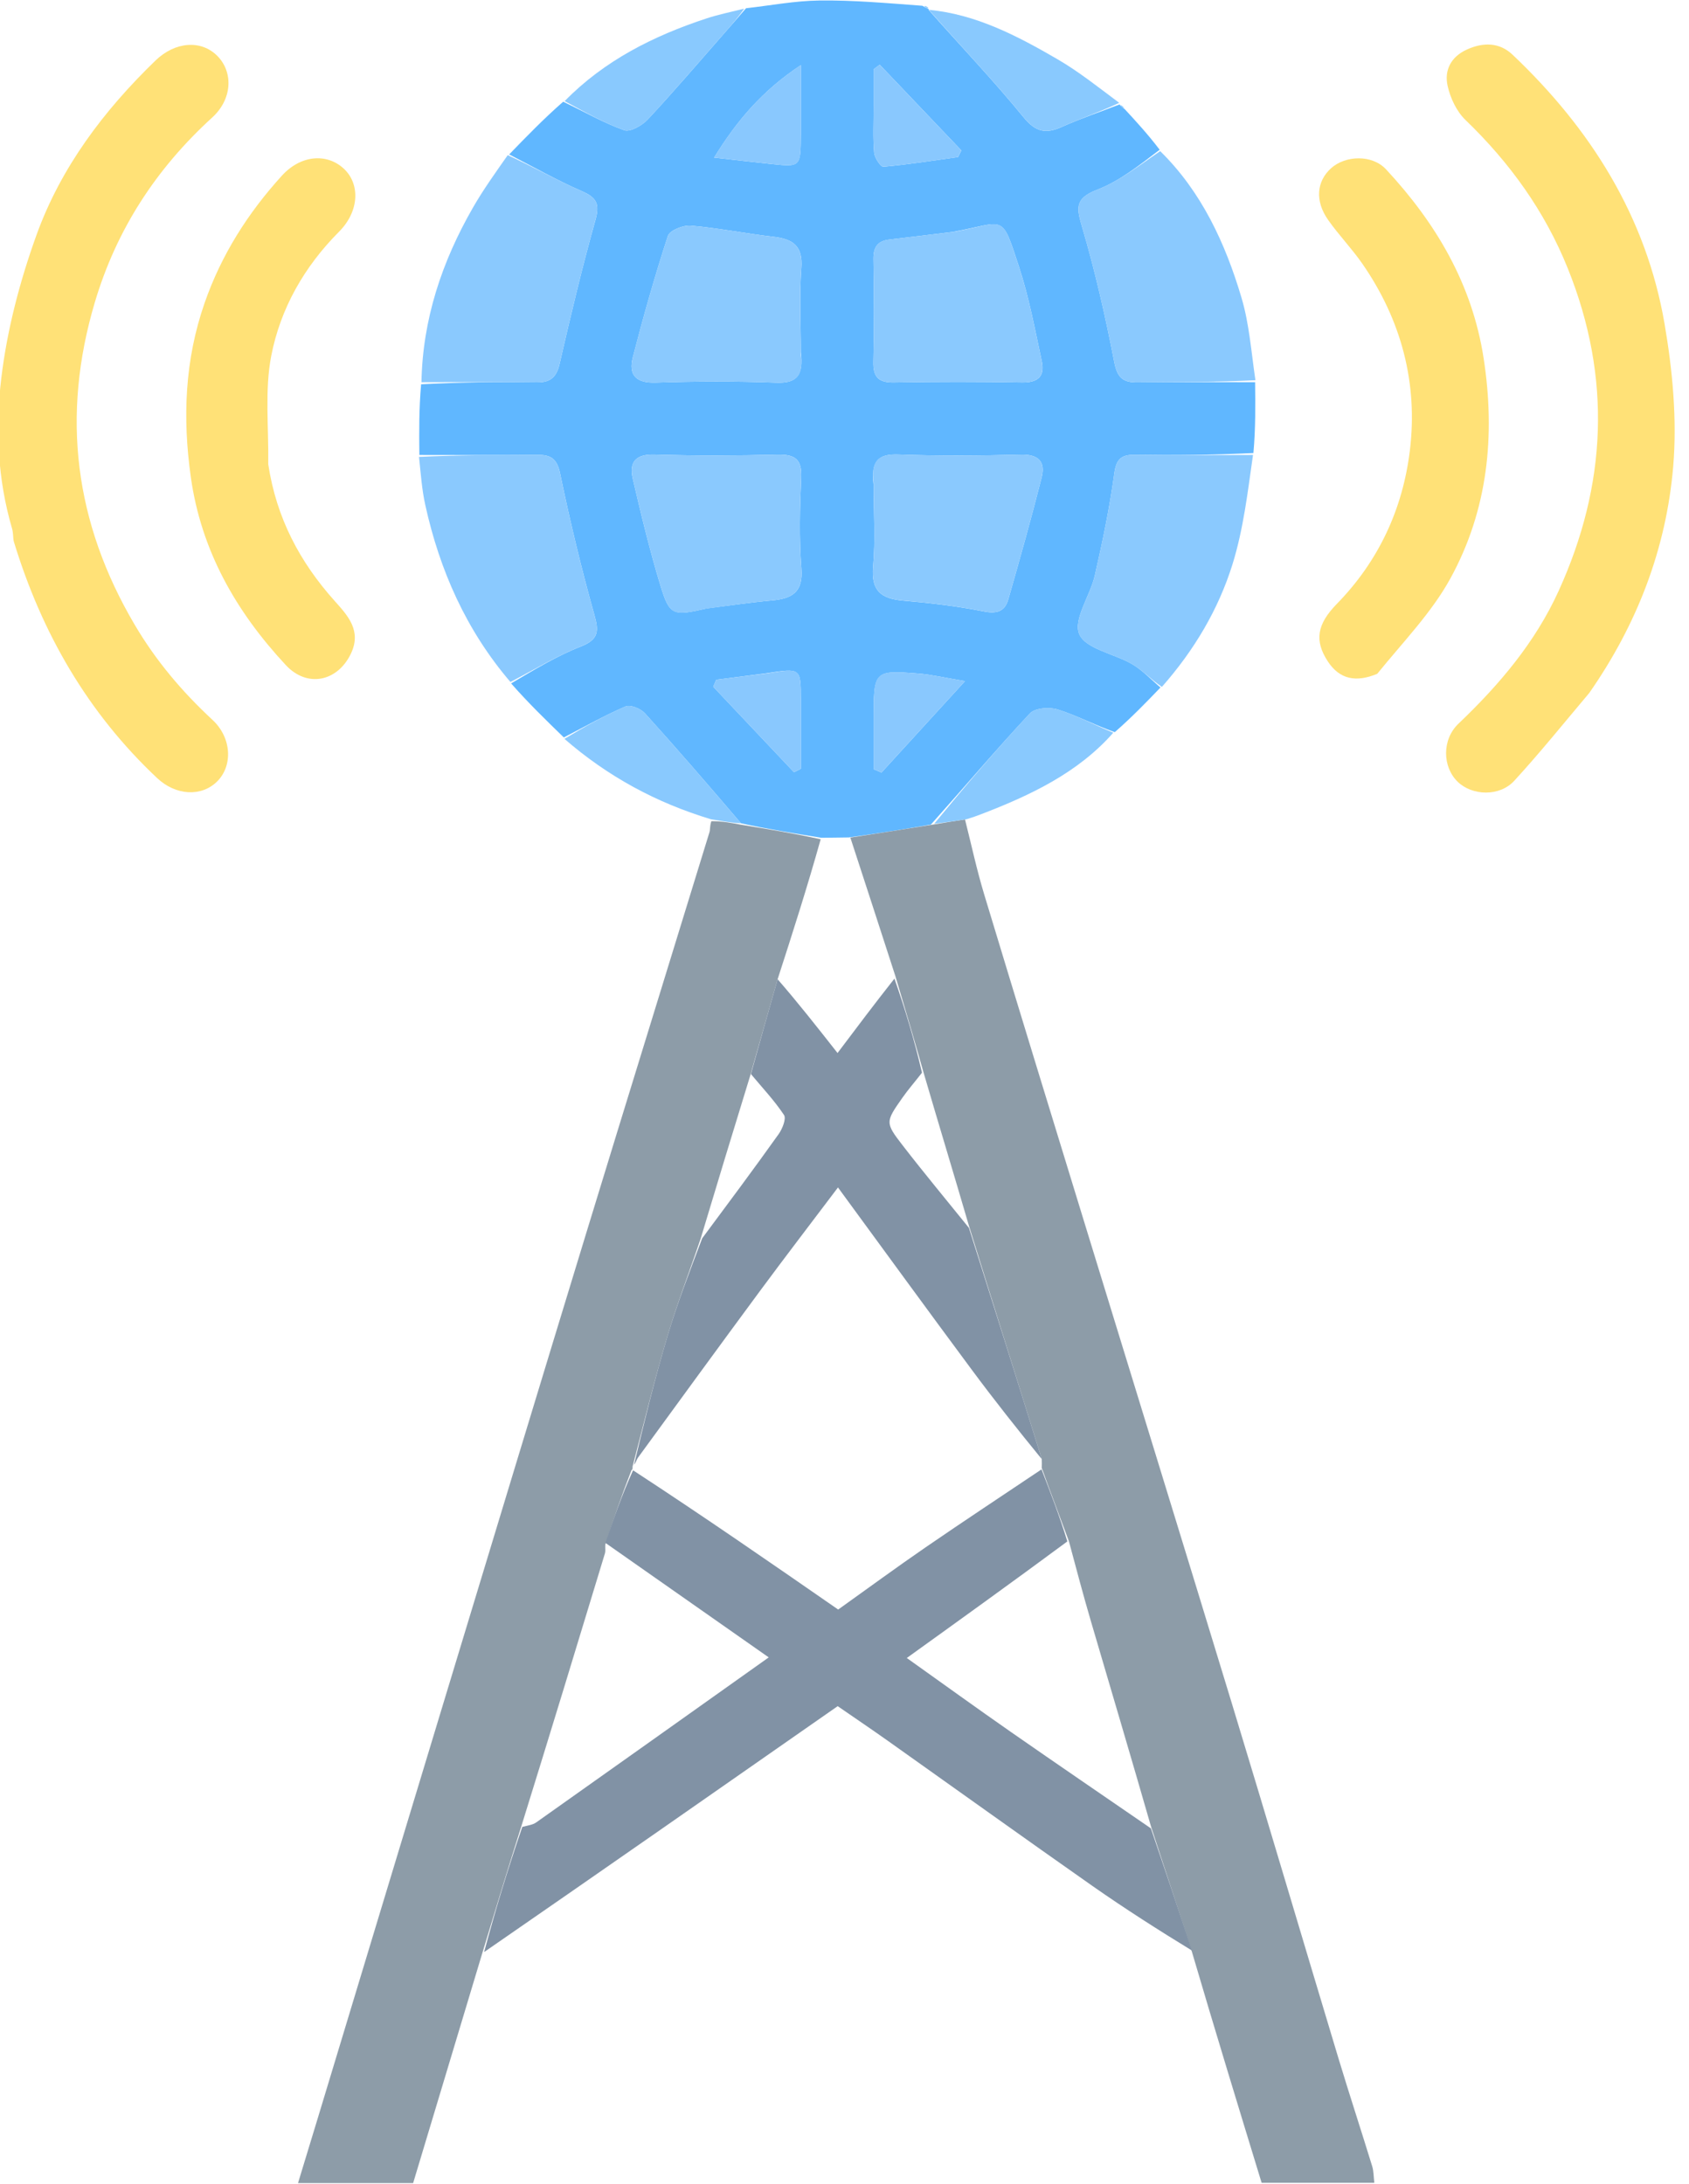 <svg width="58" height="75" viewBox="0 0 58 75" fill="none" xmlns="http://www.w3.org/2000/svg">
<g id="isp_8445614 1" clip-path="url(#clip0_1529_20078)">
<path id="Vector" d="M17.485 5.304C18.077 4.692 18.67 4.08 19.34 3.493C20.086 3.847 20.737 4.225 21.434 4.471C21.64 4.544 22.049 4.311 22.242 4.104C23.139 3.143 23.993 2.141 24.861 1.153C25.115 0.865 25.366 0.573 25.619 0.283C26.459 0.189 27.3 0.027 28.142 0.017C29.287 0.003 30.434 0.105 31.672 0.198C31.804 0.269 31.848 0.293 31.896 0.31C31.896 0.31 31.877 0.309 31.898 0.349C33.003 1.596 34.125 2.772 35.15 4.028C35.567 4.537 35.91 4.606 36.463 4.358C37.113 4.067 37.791 3.839 38.458 3.583C38.458 3.583 38.444 3.588 38.464 3.618C38.531 3.682 38.577 3.715 38.624 3.749C39.02 4.178 39.416 4.608 39.823 5.143C39.116 5.682 38.44 6.224 37.67 6.519C36.869 6.826 36.98 7.184 37.175 7.848C37.618 9.353 37.964 10.891 38.263 12.432C38.366 12.961 38.551 13.137 39.056 13.131C40.404 13.115 41.752 13.127 43.1 13.127C43.109 13.916 43.118 14.705 43.042 15.559C41.634 15.625 40.31 15.639 38.987 15.619C38.509 15.612 38.334 15.754 38.264 16.267C38.104 17.441 37.86 18.606 37.597 19.763C37.438 20.46 36.846 21.279 37.062 21.779C37.281 22.289 38.268 22.448 38.887 22.814C39.242 23.024 39.532 23.342 39.851 23.611C39.363 24.118 38.876 24.624 38.281 25.145C37.558 24.887 36.959 24.565 36.321 24.366C36.036 24.277 35.543 24.313 35.367 24.501C34.216 25.733 33.126 27.021 31.966 28.319C31.011 28.487 30.106 28.627 29.148 28.76C28.821 28.762 28.549 28.771 28.208 28.772C27.246 28.618 26.354 28.472 25.444 28.274C24.337 26.976 23.256 25.723 22.146 24.496C22.002 24.338 21.647 24.192 21.484 24.261C20.758 24.572 20.066 24.964 19.361 25.326C18.75 24.733 18.138 24.139 17.552 23.471C18.362 22.992 19.123 22.525 19.941 22.205C20.577 21.956 20.565 21.666 20.402 21.087C19.955 19.495 19.57 17.883 19.234 16.264C19.129 15.758 18.921 15.618 18.463 15.622C17.109 15.633 15.755 15.626 14.401 15.625C14.393 14.84 14.386 14.055 14.461 13.198C15.839 13.126 17.135 13.113 18.43 13.131C18.902 13.138 19.111 12.956 19.218 12.488C19.598 10.833 19.99 9.18 20.449 7.546C20.605 6.989 20.476 6.781 19.974 6.563C19.123 6.192 18.312 5.729 17.485 5.304ZM24.27 20.895C25.014 20.802 25.757 20.689 26.504 20.621C27.192 20.559 27.584 20.345 27.52 19.524C27.44 18.489 27.466 17.442 27.513 16.404C27.542 15.765 27.293 15.601 26.697 15.615C25.293 15.649 23.887 15.656 22.483 15.612C21.832 15.592 21.597 15.867 21.729 16.437C22.017 17.673 22.314 18.909 22.684 20.122C22.996 21.142 23.111 21.163 24.27 20.895ZM32.707 7.966C31.988 8.053 31.269 8.144 30.55 8.226C30.136 8.272 29.987 8.488 29.994 8.904C30.014 10.074 30.022 11.244 29.992 12.414C29.978 12.957 30.171 13.145 30.713 13.134C32.169 13.107 33.626 13.107 35.081 13.134C35.632 13.145 35.888 12.935 35.775 12.408C35.541 11.321 35.337 10.219 34.993 9.166C34.373 7.274 34.535 7.638 32.707 7.966ZM27.501 12.09C27.501 11.129 27.446 10.163 27.518 9.207C27.575 8.445 27.23 8.209 26.563 8.132C25.613 8.023 24.672 7.832 23.721 7.75C23.461 7.728 22.998 7.912 22.936 8.102C22.487 9.477 22.093 10.872 21.731 12.273C21.577 12.872 21.834 13.162 22.518 13.139C23.894 13.093 25.274 13.088 26.65 13.141C27.364 13.168 27.598 12.901 27.501 12.09ZM30.001 16.661C30.001 17.596 30.064 18.537 29.982 19.465C29.909 20.297 30.266 20.561 31.014 20.627C31.941 20.707 32.87 20.816 33.78 20.998C34.236 21.09 34.506 20.997 34.624 20.584C35.023 19.193 35.415 17.8 35.77 16.397C35.906 15.858 35.665 15.6 35.059 15.615C33.657 15.65 32.252 15.663 30.851 15.61C30.137 15.583 29.903 15.851 30.001 16.661ZM30 24.763C30 25.314 30 25.866 30 26.417C30.09 26.455 30.18 26.494 30.269 26.532C31.184 25.531 32.099 24.53 33.138 23.392C32.418 23.272 31.991 23.169 31.557 23.134C30.001 23.012 30 23.021 30 24.763ZM26.308 23.124C25.737 23.198 25.166 23.271 24.595 23.345C24.561 23.425 24.527 23.505 24.493 23.585C25.418 24.564 26.342 25.543 27.267 26.522C27.345 26.481 27.423 26.441 27.501 26.401C27.501 25.61 27.501 24.818 27.501 24.027C27.5 22.939 27.5 22.939 26.308 23.124ZM30 3.687C30.001 4.206 29.974 4.727 30.018 5.242C30.033 5.419 30.242 5.734 30.339 5.726C31.195 5.649 32.046 5.513 32.899 5.395C32.937 5.319 32.975 5.243 33.013 5.167C32.078 4.186 31.144 3.204 30.21 2.223C30.14 2.275 30.07 2.327 30 2.379C30 2.765 30 3.152 30 3.687ZM27.501 4.593C27.501 3.839 27.501 3.085 27.501 2.237C26.18 3.111 25.304 4.143 24.523 5.412C25.281 5.497 25.894 5.57 26.508 5.634C27.495 5.736 27.495 5.734 27.501 4.593Z" fill="#60B7FF"/>
<path id="Vector_2" d="M25.46 28.326C26.352 28.472 27.245 28.618 28.182 28.823C27.727 30.447 27.227 32.013 26.703 33.631C26.381 34.752 26.084 35.82 25.762 36.942C25.182 38.825 24.626 40.654 24.06 42.54C23.669 43.699 23.246 44.789 22.915 45.906C22.48 47.369 22.118 48.854 21.723 50.363C21.721 50.397 21.733 50.464 21.684 50.493C21.353 51.344 21.07 52.166 20.785 53.051C20.78 53.191 20.796 53.274 20.774 53.346C19.832 56.45 18.887 59.553 17.909 62.7C17.441 64.179 17.005 65.615 16.57 67.05C15.774 69.695 14.979 72.339 14.187 74.974C12.875 74.974 11.631 74.974 10.234 74.974C10.477 74.177 10.701 73.442 10.924 72.706C12.386 67.874 13.847 63.04 15.312 58.209C16.924 52.892 18.535 47.574 20.158 42.261C21.552 37.698 22.964 33.141 24.363 28.58C24.393 28.484 24.37 28.373 24.428 28.203C24.81 28.201 25.135 28.264 25.46 28.326Z" fill="#8D9CA8"/>
<path id="Vector_3" d="M29.201 28.766C30.106 28.626 31.01 28.486 32.03 28.32C32.476 28.243 32.807 28.193 33.138 28.143C33.355 29 33.54 29.868 33.796 30.714C34.971 34.601 36.164 38.483 37.354 42.365C39.005 47.752 40.669 53.135 42.309 58.525C43.542 62.578 44.742 66.641 45.965 70.698C46.339 71.935 46.742 73.164 47.122 74.4C47.173 74.566 47.168 74.75 47.194 74.965C45.906 74.965 44.662 74.965 43.324 74.965C42.538 72.392 41.739 69.782 40.935 67.048C40.46 65.548 39.992 64.17 39.526 62.73C38.84 60.342 38.148 58.018 37.465 55.69C37.202 54.793 36.962 53.889 36.705 52.928C36.388 52.067 36.077 51.265 35.774 50.415C35.779 50.302 35.777 50.237 35.774 50.11C34.94 47.421 34.107 44.795 33.276 42.107C32.757 40.328 32.234 38.611 31.713 36.829C31.397 35.706 31.08 34.646 30.75 33.531C30.224 31.904 29.713 30.335 29.201 28.766Z" fill="#8D9CA8"/>
<path id="Vector_4" d="M35.766 50.463C36.076 51.265 36.387 52.066 36.652 52.938C34.788 54.317 32.969 55.625 31.139 56.941C32.338 57.794 33.529 58.656 34.735 59.496C36.325 60.603 37.926 61.694 39.522 62.792C39.991 64.169 40.46 65.547 40.929 66.987C39.789 66.29 38.634 65.554 37.513 64.769C35.157 63.117 32.819 61.438 30.471 59.773C29.911 59.377 29.343 58.993 28.766 58.595C24.736 61.408 20.709 64.22 16.625 67.04C17.005 65.614 17.441 64.178 17.936 62.741C18.136 62.691 18.296 62.67 18.413 62.588C21.066 60.711 23.713 58.827 26.398 56.92C24.521 55.604 22.655 54.295 20.788 52.987C21.07 52.165 21.353 51.343 21.739 50.495C24.162 52.076 26.48 53.682 28.783 55.277C29.802 54.55 30.787 53.826 31.794 53.134C33.109 52.23 34.441 51.352 35.766 50.463Z" fill="#8192A5"/>
<path id="Vector_5" d="M54.575 23.799C53.697 24.839 52.88 25.856 51.999 26.815C51.495 27.364 50.557 27.332 50.057 26.849C49.534 26.343 49.507 25.402 50.085 24.852C51.484 23.519 52.718 22.064 53.522 20.297C55.179 16.658 55.348 12.974 53.841 9.226C53.046 7.247 51.844 5.585 50.32 4.116C50.018 3.824 49.804 3.367 49.711 2.95C49.591 2.414 49.823 1.951 50.371 1.702C50.933 1.446 51.49 1.452 51.937 1.875C54.622 4.419 56.528 7.439 57.16 11.117C57.436 12.726 57.594 14.406 57.457 16.025C57.22 18.826 56.23 21.424 54.575 23.799Z" fill="#FFE177"/>
<path id="Vector_6" d="M0.419 18.17C-0.092 16.429 -0.159 14.681 0.045 12.983C0.244 11.322 0.681 9.659 1.249 8.082C2.087 5.753 3.564 3.795 5.345 2.074C6.013 1.429 6.906 1.36 7.462 1.919C8.016 2.477 7.98 3.403 7.289 4.034C5.363 5.79 3.999 7.881 3.255 10.388C2.098 14.283 2.559 17.948 4.623 21.452C5.353 22.692 6.253 23.755 7.297 24.723C7.953 25.331 8.005 26.292 7.456 26.838C6.915 27.375 6.033 27.321 5.397 26.723C3.006 24.475 1.431 21.732 0.479 18.613C0.442 18.493 0.464 18.355 0.419 18.17Z" fill="#FFE177"/>
<path id="Vector_7" d="M9.212 15.945C9.492 17.796 10.302 19.311 11.496 20.643C11.953 21.152 12.429 21.671 12.043 22.463C11.582 23.407 10.55 23.632 9.813 22.84C8.109 21.009 6.907 18.916 6.552 16.381C6.267 14.348 6.345 12.368 7.023 10.413C7.597 8.758 8.512 7.318 9.678 6.035C10.32 5.328 11.204 5.253 11.788 5.776C12.375 6.301 12.345 7.251 11.646 7.954C10.448 9.156 9.629 10.597 9.314 12.224C9.087 13.404 9.229 14.656 9.212 15.945Z" fill="#FFE177"/>
<path id="Vector_8" d="M47.294 23.141C46.57 23.442 46.003 23.337 45.595 22.712C45.134 22.005 45.219 21.443 45.907 20.739C47.34 19.273 48.166 17.486 48.412 15.493C48.7 13.17 48.125 10.993 46.78 9.053C46.419 8.533 45.972 8.072 45.608 7.554C45.149 6.902 45.209 6.226 45.712 5.775C46.205 5.334 47.12 5.302 47.598 5.817C49.314 7.666 50.557 9.758 50.949 12.312C51.355 14.96 51.093 17.518 49.807 19.864C49.16 21.044 48.183 22.044 47.294 23.141Z" fill="#FFE177"/>
<path id="Vector_9" d="M43.111 13.058C41.752 13.126 40.403 13.114 39.055 13.13C38.551 13.135 38.365 12.96 38.262 12.431C37.963 10.89 37.617 9.352 37.174 7.847C36.979 7.183 36.868 6.825 37.669 6.518C38.439 6.223 39.115 5.681 39.841 5.191C41.253 6.576 42.077 8.346 42.636 10.236C42.899 11.124 42.966 12.069 43.111 13.058Z" fill="#8AC9FE"/>
<path id="Vector_10" d="M39.899 23.59C39.531 23.342 39.24 23.024 38.886 22.815C38.267 22.448 37.28 22.29 37.06 21.78C36.845 21.28 37.437 20.461 37.596 19.763C37.858 18.607 38.103 17.442 38.263 16.267C38.332 15.754 38.508 15.612 38.986 15.619C40.309 15.639 41.633 15.626 43.028 15.625C42.848 16.881 42.701 18.171 42.321 19.388C41.838 20.932 41.011 22.328 39.899 23.59Z" fill="#8AC9FE"/>
<path id="Vector_11" d="M14.389 15.691C15.754 15.625 17.108 15.632 18.462 15.621C18.92 15.617 19.128 15.757 19.233 16.263C19.57 17.882 19.954 19.494 20.401 21.086C20.564 21.665 20.576 21.955 19.94 22.204C19.122 22.524 18.361 22.991 17.528 23.422C16.012 21.65 15.097 19.588 14.602 17.333C14.489 16.817 14.45 16.284 14.389 15.691Z" fill="#8AC9FE"/>
<path id="Vector_12" d="M17.436 5.328C18.312 5.729 19.123 6.192 19.974 6.563C20.476 6.781 20.605 6.989 20.448 7.546C19.99 9.18 19.598 10.833 19.218 12.488C19.111 12.956 18.902 13.138 18.429 13.131C17.134 13.113 15.839 13.125 14.473 13.126C14.512 10.971 15.175 8.983 16.244 7.125C16.594 6.516 17.005 5.942 17.436 5.328Z" fill="#8AC9FE"/>
<path id="Vector_13" d="M38.434 3.532C37.791 3.837 37.113 4.066 36.462 4.357C35.909 4.605 35.566 4.536 35.15 4.026C34.125 2.771 33.002 1.595 31.898 0.338C33.507 0.487 34.93 1.229 36.315 2.035C37.047 2.46 37.715 2.996 38.434 3.532Z" fill="#89C9FE"/>
<path id="Vector_14" d="M25.555 0.297C25.366 0.574 25.114 0.865 24.86 1.154C23.992 2.142 23.138 3.143 22.242 4.105C22.049 4.312 21.64 4.544 21.434 4.471C20.737 4.225 20.086 3.847 19.389 3.473C20.756 2.076 22.442 1.232 24.264 0.632C24.665 0.5 25.083 0.416 25.555 0.297Z" fill="#89C9FE"/>
<path id="Vector_15" d="M33.197 28.133C32.806 28.192 32.476 28.243 32.08 28.291C33.125 27.02 34.215 25.732 35.366 24.5C35.542 24.312 36.035 24.276 36.32 24.364C36.958 24.564 37.557 24.886 38.231 25.163C37.019 26.541 35.385 27.314 33.678 27.968C33.538 28.022 33.397 28.072 33.197 28.133Z" fill="#89C9FE"/>
<path id="Vector_16" d="M25.443 28.273C25.135 28.262 24.81 28.199 24.424 28.139C22.528 27.567 20.872 26.668 19.383 25.375C20.065 24.963 20.757 24.571 21.483 24.26C21.646 24.19 22.001 24.337 22.145 24.495C23.256 25.721 24.336 26.975 25.443 28.273Z" fill="#89C9FE"/>
<path id="Vector_17" d="M38.605 3.706C38.576 3.714 38.53 3.681 38.461 3.61C38.488 3.604 38.538 3.635 38.605 3.706Z" fill="#89C9FE"/>
<path id="Vector_18" d="M31.88 0.269C31.847 0.293 31.803 0.269 31.738 0.209C31.764 0.196 31.815 0.212 31.88 0.269Z" fill="#89C9FE"/>
<path id="Vector_19" d="M24.206 20.91C23.111 21.163 22.995 21.142 22.684 20.122C22.314 18.909 22.016 17.673 21.729 16.437C21.596 15.867 21.831 15.592 22.483 15.612C23.886 15.656 25.293 15.649 26.697 15.615C27.293 15.601 27.541 15.765 27.513 16.404C27.466 17.442 27.439 18.489 27.52 19.524C27.583 20.345 27.191 20.559 26.503 20.621C25.757 20.689 25.014 20.802 24.206 20.91Z" fill="#8AC9FE"/>
<path id="Vector_20" d="M32.774 7.959C34.534 7.636 34.372 7.273 34.992 9.165C35.337 10.218 35.54 11.319 35.774 12.406C35.887 12.933 35.631 13.144 35.08 13.133C33.625 13.105 32.168 13.106 30.712 13.133C30.17 13.143 29.977 12.956 29.991 12.412C30.021 11.243 30.013 10.072 29.994 8.903C29.986 8.487 30.135 8.271 30.549 8.224C31.268 8.143 31.987 8.052 32.774 7.959Z" fill="#8AC9FE"/>
<path id="Vector_21" d="M27.5 12.165C27.598 12.9 27.363 13.168 26.649 13.14C25.274 13.088 23.894 13.092 22.518 13.139C21.834 13.162 21.576 12.872 21.731 12.273C22.092 10.871 22.486 9.476 22.936 8.101C22.998 7.912 23.461 7.728 23.72 7.75C24.672 7.832 25.613 8.022 26.562 8.132C27.229 8.208 27.574 8.444 27.517 9.206C27.446 10.163 27.5 11.128 27.5 12.165Z" fill="#8AC9FE"/>
<path id="Vector_22" d="M30.001 16.585C29.904 15.85 30.137 15.582 30.851 15.609C32.252 15.662 33.657 15.649 35.059 15.614C35.665 15.599 35.906 15.857 35.77 16.396C35.415 17.799 35.023 19.192 34.624 20.583C34.506 20.996 34.236 21.089 33.781 20.997C32.87 20.815 31.941 20.706 31.014 20.625C30.266 20.56 29.909 20.296 29.982 19.464C30.064 18.536 30.001 17.595 30.001 16.585Z" fill="#8AC9FE"/>
<path id="Vector_23" d="M30 24.686C30 23.02 30.001 23.011 31.557 23.134C31.99 23.168 32.418 23.271 33.138 23.392C32.098 24.529 31.183 25.53 30.269 26.531C30.179 26.493 30.09 26.454 30 26.416C30 25.865 30 25.313 30 24.686Z" fill="#89C8FE"/>
<path id="Vector_24" d="M26.376 23.122C27.499 22.939 27.499 22.939 27.5 24.027C27.5 24.819 27.5 25.61 27.5 26.401C27.422 26.441 27.344 26.482 27.266 26.522C26.341 25.543 25.417 24.564 24.492 23.585C24.526 23.505 24.56 23.425 24.594 23.345C25.165 23.271 25.736 23.198 26.376 23.122Z" fill="#89C8FE"/>
<path id="Vector_25" d="M30 3.613C30 3.152 30 2.765 30 2.378C30.07 2.326 30.14 2.275 30.209 2.223C31.143 3.204 32.078 4.185 33.012 5.167C32.974 5.243 32.936 5.319 32.898 5.395C32.046 5.513 31.195 5.649 30.339 5.725C30.242 5.734 30.033 5.419 30.018 5.242C29.973 4.727 30.001 4.206 30 3.613Z" fill="#89C8FE"/>
<path id="Vector_26" d="M27.5 4.666C27.494 5.733 27.494 5.735 26.507 5.633C25.893 5.569 25.28 5.496 24.521 5.411C25.303 4.142 26.179 3.11 27.5 2.236C27.5 3.084 27.5 3.838 27.5 4.666Z" fill="#89C8FE"/>
<path id="Vector_27" d="M35.774 50.11C34.967 49.124 34.144 48.086 33.356 47.022C31.834 44.971 30.332 42.905 28.776 40.781C27.886 41.961 26.986 43.134 26.108 44.322C24.699 46.23 23.303 48.148 21.905 50.064C21.861 50.124 21.849 50.207 21.773 50.304C22.118 48.853 22.481 47.369 22.915 45.906C23.247 44.789 23.669 43.699 24.113 42.528C25.032 41.291 25.898 40.129 26.739 38.948C26.867 38.768 27.006 38.419 26.923 38.293C26.591 37.793 26.173 37.351 25.787 36.887C26.084 35.82 26.381 34.752 26.703 33.631C27.382 34.41 28.037 35.243 28.761 36.164C29.407 35.305 30.037 34.468 30.715 33.609C31.08 34.647 31.397 35.706 31.661 36.84C31.403 37.173 31.184 37.421 30.996 37.69C30.404 38.533 30.39 38.551 31 39.34C31.739 40.297 32.514 41.227 33.273 42.169C34.106 44.795 34.94 47.422 35.774 50.11Z" fill="#8192A5"/>
</g>
<defs>
<clipPath id="clip0_1529_20078">
<rect width="57.5" height="75" fill="white"/>
</clipPath>
</defs>
</svg>
